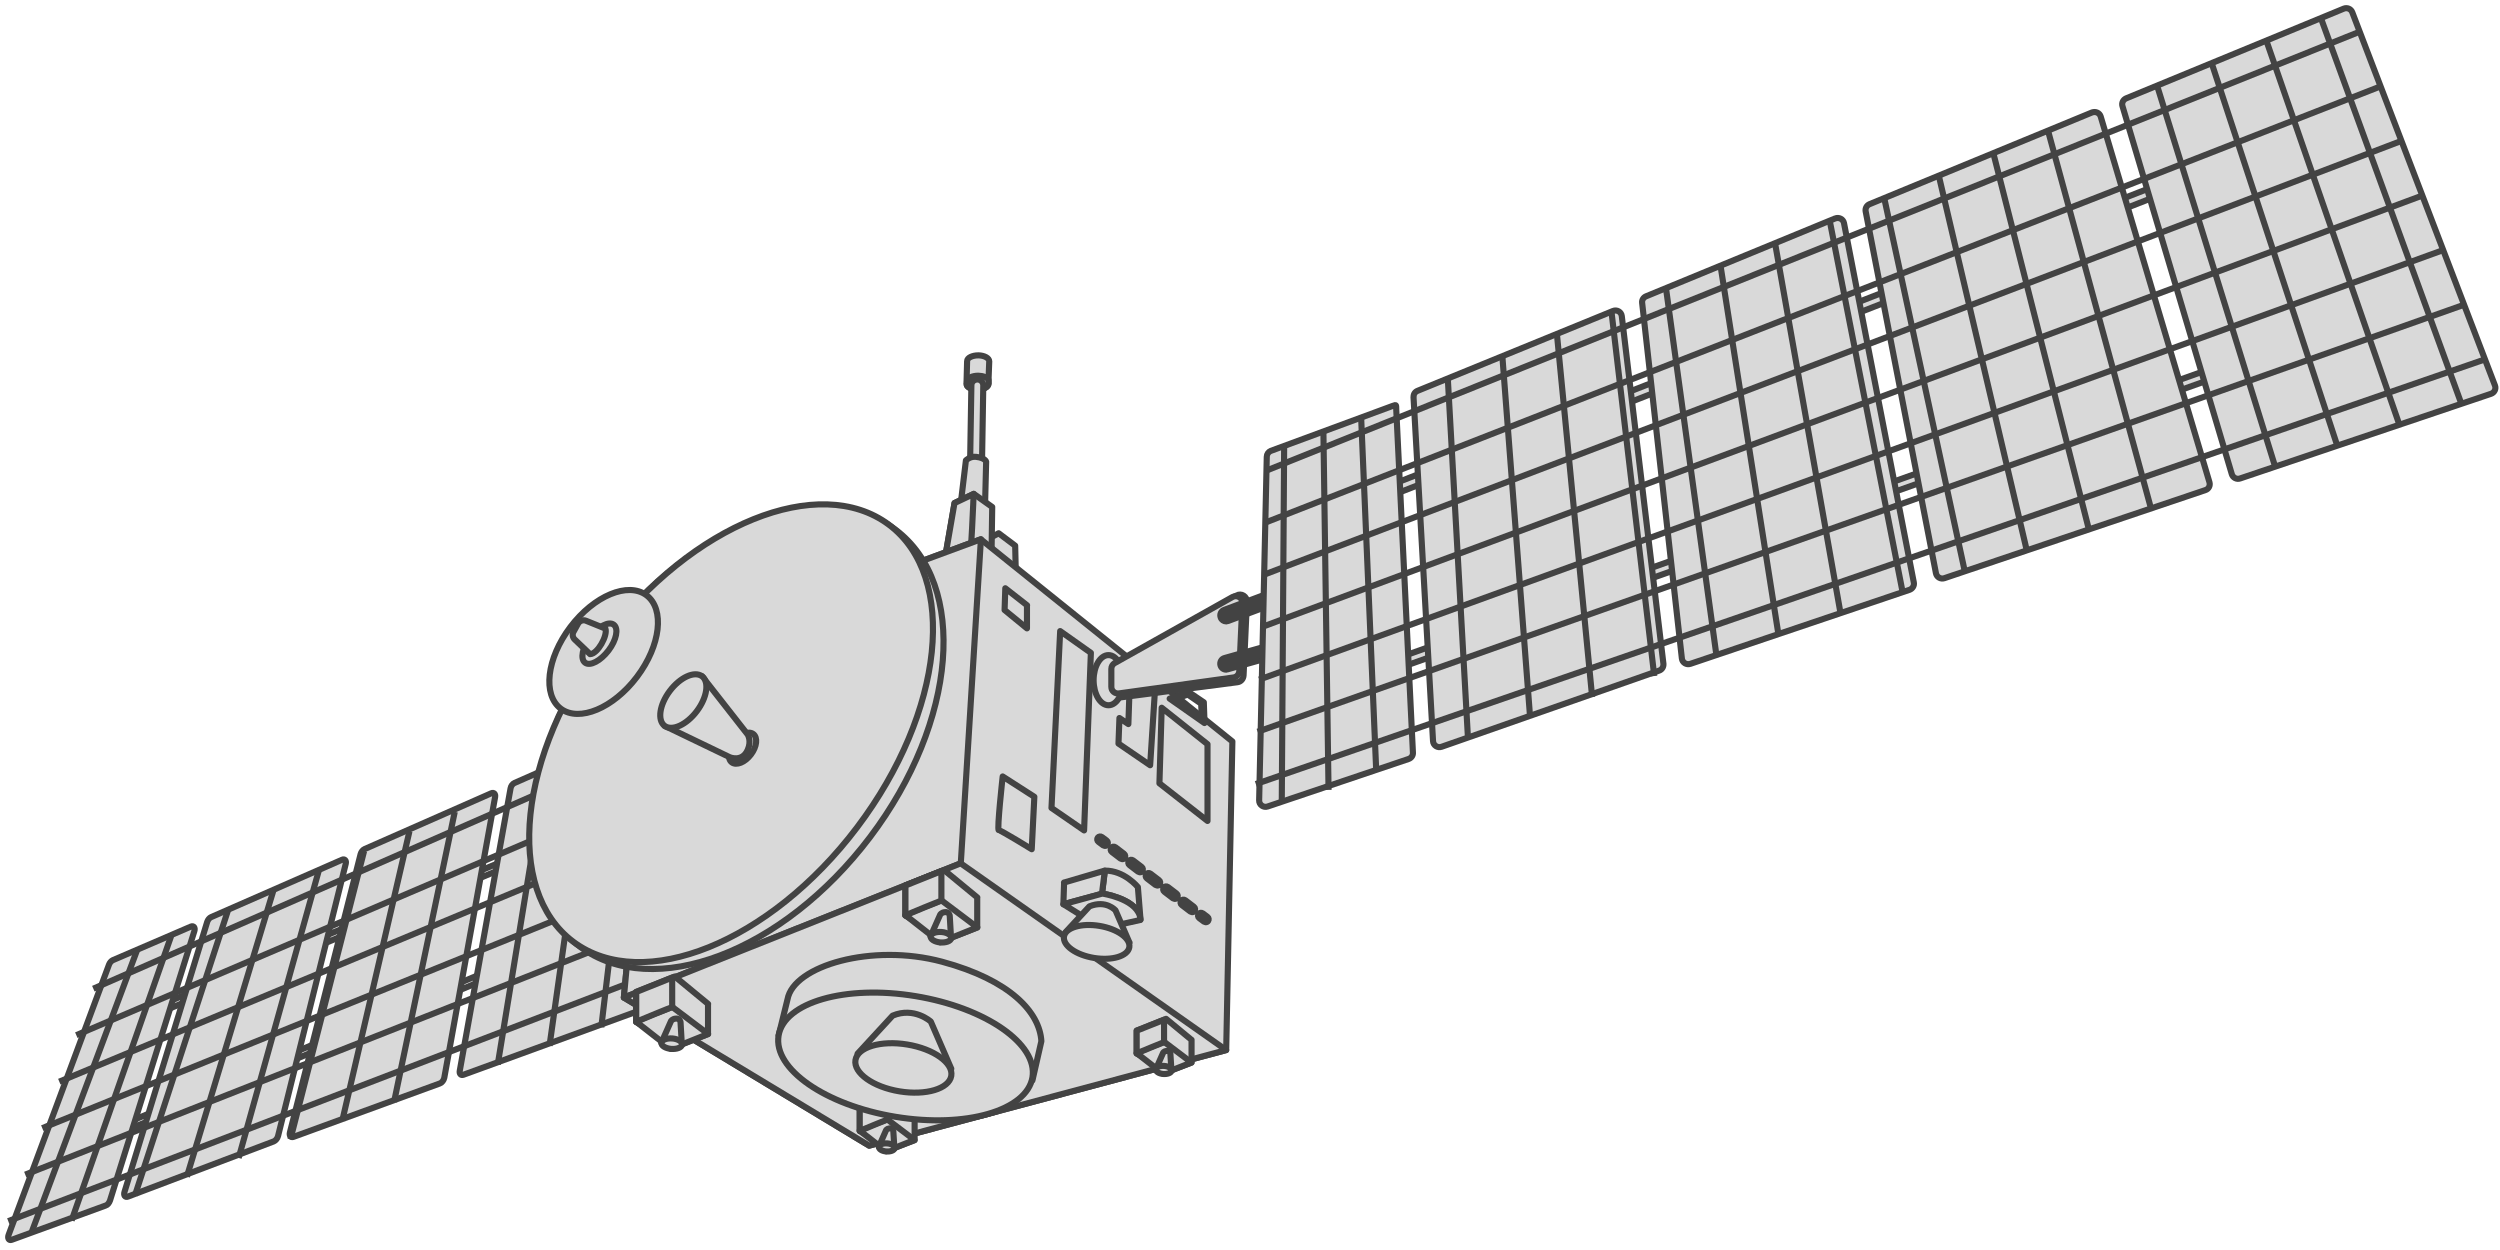 <?xml version="1.0" encoding="UTF-8"?> <svg xmlns="http://www.w3.org/2000/svg" width="306" height="153" viewBox="0 0 306 153" fill="none"><path d="M15.72 125.532C15.72 125.532 15.822 125.532 15.866 125.503L91.789 93.577C92.007 93.476 92.168 93.23 92.182 92.969C92.182 92.737 92.022 92.607 91.804 92.694L15.924 124.591C15.706 124.692 15.531 124.953 15.502 125.199C15.502 125.387 15.575 125.503 15.72 125.518V125.532Z" stroke="#434343" stroke-width="0.75" stroke-linejoin="round"></path><path d="M11.715 139.895C11.715 139.895 11.817 139.895 11.86 139.866L87.783 107.94C88.002 107.839 88.162 107.593 88.177 107.332C88.177 107.101 88.016 106.97 87.798 107.057L11.918 138.954C11.7 139.056 11.525 139.316 11.496 139.562C11.496 139.751 11.569 139.866 11.715 139.881V139.895Z" stroke="#434343" stroke-width="0.75" stroke-linejoin="round"></path><path d="M12.938 147.555L1.43 151.754C1.081 151.884 0.891 151.551 1.066 151.117L13.346 118.061C13.433 117.829 13.623 117.612 13.812 117.525L23.368 113.413C23.703 113.268 23.922 113.544 23.791 113.963L13.463 146.947C13.361 147.236 13.157 147.497 12.938 147.555Z" fill="#D9D9D9"></path><path d="M60.601 97.559L54.381 131.917C54.322 132.221 54.089 132.526 53.842 132.612L35.91 139.157C35.589 139.273 35.385 138.998 35.487 138.607L44.14 104.538C44.213 104.277 44.402 104.031 44.621 103.93L60.135 97.096C60.441 96.951 60.674 97.182 60.601 97.544V97.559Z" fill="#D9D9D9"></path><path d="M81.723 88.205L78.65 123.013C78.621 123.331 78.388 123.664 78.111 123.751L56.712 131.555C56.42 131.657 56.202 131.44 56.275 131.063L62.495 96.487C62.539 96.212 62.743 95.937 62.976 95.836L81.243 87.785C81.534 87.684 81.752 87.858 81.723 88.205Z" fill="#D9D9D9"></path><path d="M25.844 112.255L41.868 105.233C42.188 105.088 42.421 105.334 42.319 105.725L34.031 139.056C33.958 139.345 33.739 139.606 33.506 139.707L15.647 146.469C15.312 146.599 15.108 146.31 15.239 145.89L25.363 112.834C25.451 112.573 25.64 112.342 25.844 112.255Z" fill="#D9D9D9"></path><path d="M12.938 147.555L1.43 151.754C1.081 151.884 0.891 151.551 1.066 151.117L13.346 118.061C13.433 117.829 13.623 117.612 13.812 117.525L23.368 113.413C23.703 113.268 23.922 113.544 23.791 113.963L13.463 146.947C13.361 147.236 13.157 147.497 12.938 147.555Z" stroke="#434343" stroke-width="0.75" stroke-linejoin="round"></path><path d="M60.601 97.559L54.381 131.917C54.322 132.221 54.089 132.526 53.842 132.612L35.91 139.157C35.589 139.273 35.385 138.998 35.487 138.607L44.14 104.538C44.213 104.277 44.402 104.031 44.621 103.93L60.135 97.096C60.441 96.951 60.674 97.182 60.601 97.544V97.559Z" stroke="#434343" stroke-width="0.75" stroke-linejoin="round"></path><path d="M81.723 88.205L78.65 123.013C78.621 123.331 78.388 123.664 78.111 123.751L56.712 131.555C56.42 131.657 56.202 131.44 56.275 131.063L62.495 96.487C62.539 96.212 62.743 95.937 62.976 95.836L81.243 87.785C81.534 87.684 81.752 87.858 81.723 88.205Z" stroke="#434343" stroke-width="0.75" stroke-linejoin="round"></path><path d="M25.844 112.255L41.868 105.233C42.188 105.088 42.421 105.334 42.319 105.725L34.031 139.056C33.958 139.345 33.739 139.606 33.506 139.707L15.647 146.469C15.312 146.599 15.108 146.31 15.239 145.89L25.363 112.834C25.451 112.573 25.64 112.342 25.844 112.255Z" stroke="#434343" stroke-width="0.75" stroke-linejoin="round"></path><path d="M11.423 121.015L102.568 81.024" stroke="#434343" stroke-width="0.75" stroke-linejoin="round"></path><path d="M9.34 126.705L100.704 87.641" stroke="#434343" stroke-width="0.75" stroke-linejoin="round"></path><path d="M7.257 132.395L98.839 94.243" stroke="#434343" stroke-width="0.75" stroke-linejoin="round"></path><path d="M5.174 138.085L96.975 100.86" stroke="#434343" stroke-width="0.75" stroke-linejoin="round"></path><path d="M3.091 143.776L95.11 107.462" stroke="#434343" stroke-width="0.75" stroke-linejoin="round"></path><path d="M1.008 149.466L93.246 114.079" stroke="#434343" stroke-width="0.75" stroke-linejoin="round"></path><path d="M16.813 116.208L3.849 150.885" stroke="#434343" stroke-width="0.75" stroke-linejoin="round"></path><path d="M20.94 114.595L8.762 149.388" stroke="#434343" stroke-width="0.75" stroke-linejoin="round"></path><path d="M27.913 111.401L16.521 146.309" stroke="#434343" stroke-width="0.75" stroke-linejoin="round"></path><path d="M33.463 108.997L22.873 144.022" stroke="#434343" stroke-width="0.75" stroke-linejoin="round"></path><path d="M39.014 106.579L29.21 141.734" stroke="#434343" stroke-width="0.75" stroke-linejoin="round"></path><path d="M44.563 104.176L35.546 139.447" stroke="#434343" stroke-width="0.75" stroke-linejoin="round"></path><path d="M50.113 101.772L41.898 137.159" stroke="#434343" stroke-width="0.75" stroke-linejoin="round"></path><path d="M55.663 99.369L48.234 134.871" stroke="#434343" stroke-width="0.75" stroke-linejoin="round"></path><path d="M66.763 94.561L60.922 130.296" stroke="#434343" stroke-width="0.75" stroke-linejoin="round"></path><path d="M72.314 92.158L67.259 128.008" stroke="#434343" stroke-width="0.75" stroke-linejoin="round"></path><path d="M77.864 89.755L73.596 125.735" stroke="#434343" stroke-width="0.75" stroke-linejoin="round"></path><path d="M118.286 46.955C118.286 47.041 118.315 47.114 118.359 47.186C118.534 47.476 119.044 47.679 119.612 47.679H119.641C120.384 47.679 120.981 47.36 120.996 46.955V46.477L121.083 44.233C121.083 43.827 120.486 43.509 119.757 43.494C119 43.494 118.374 43.798 118.374 44.204L118.301 46.926L118.286 46.955Z" fill="#D9D9D9" stroke="#434343" stroke-width="0.75" stroke-linejoin="round"></path><path d="M118.358 47.201C118.533 47.49 119.043 47.693 119.611 47.693H119.64C120.383 47.693 120.98 47.375 120.995 46.969V46.491C120.835 46.202 120.339 45.999 119.742 45.985C118.985 45.985 118.358 46.289 118.358 46.709V47.186V47.201Z" fill="#D9D9D9" stroke="#434343" stroke-width="0.75" stroke-linejoin="round"></path><path d="M119.466 57.597C119.859 57.597 120.194 57.278 120.194 56.887L120.354 47.186C120.354 46.781 120.048 46.448 119.64 46.448C119.233 46.448 118.898 46.752 118.898 47.157L118.737 56.858C118.737 57.264 119.043 57.597 119.451 57.597H119.466Z" fill="#D9D9D9" stroke="#434343" stroke-width="0.75" stroke-linejoin="round"></path><path d="M120.544 62.853L120.705 56.511C120.705 56.511 120.603 56.047 119.466 55.917C118.738 55.83 118.228 56.352 118.228 56.352L117.471 62.664L120.53 62.838L120.544 62.853Z" fill="#D9D9D9" stroke="#434343" stroke-width="0.75" stroke-linejoin="round"></path><path d="M124.331 70.005L124.258 66.791L122.233 65.27L119.567 66.718L124.316 70.02L124.331 70.005Z" fill="#D9D9D9" stroke="#434343" stroke-width="0.75" stroke-linejoin="round"></path><path d="M121.36 67.993L121.447 62.056L119.189 60.449L116.844 61.564L115.635 68.543L121.36 67.993Z" fill="#D9D9D9" stroke="#434343" stroke-width="0.75" stroke-linejoin="round"></path><path d="M119.174 60.449C119.174 60.449 118.854 68.876 118.606 68.789C118.373 68.702 115.62 68.557 115.62 68.557L116.829 61.578L119.174 60.464V60.449Z" fill="#D9D9D9" stroke="#434343" stroke-width="0.75" stroke-linejoin="round"></path><path d="M150.843 90.754L120.049 66.009L80.164 80.734L76.362 122.101L106.385 140.228L150.086 128.529L150.843 90.754Z" fill="#D9D9D9" stroke="#434343" stroke-width="0.75" stroke-linejoin="round"></path><path d="M120.063 66.009L117.601 105.667L76.362 122.101L80.164 80.734L120.049 66.009H120.063Z" fill="#D9D9D9" stroke="#434343" stroke-width="0.75" stroke-linejoin="round"></path><path d="M162.977 63.475C162.73 63.475 162.497 63.33 162.409 63.084C162.278 62.766 162.438 62.418 162.759 62.288L276.162 17.924C276.483 17.794 276.832 17.953 276.964 18.272C277.095 18.59 276.934 18.938 276.614 19.068L163.21 63.432C163.21 63.432 163.065 63.475 162.977 63.475Z" fill="#D9D9D9" stroke="#434343" stroke-width="0.75" stroke-linejoin="round"></path><path d="M169.211 82.486C168.964 82.486 168.731 82.327 168.629 82.081C168.512 81.762 168.672 81.415 168.993 81.299L283.052 40.7C283.373 40.584 283.722 40.743 283.839 41.062C283.955 41.38 283.795 41.728 283.475 41.843L169.415 82.428C169.415 82.428 169.284 82.472 169.211 82.472V82.486Z" fill="#D9D9D9" stroke="#434343" stroke-width="0.75" stroke-linejoin="round"></path><path d="M117.601 105.681L150.086 128.529L106.385 140.228L76.362 122.101L117.601 105.667V105.681Z" fill="#D9D9D9" stroke="#434343" stroke-width="0.75" stroke-linejoin="round"></path><path d="M106.502 102.453C117.165 88.35 118.534 71.496 109.576 64.807C100.617 58.118 84.724 64.127 74.061 78.229C63.398 92.332 62.029 109.185 70.988 115.875C79.946 122.564 95.839 116.555 106.502 102.453Z" fill="#D9D9D9" stroke="#434343" stroke-width="0.75" stroke-linejoin="round"></path><path d="M104.913 101.265C115.576 87.163 117.309 70.57 108.788 64.213C100.266 57.857 84.723 64.127 74.06 78.229C63.397 92.332 61.664 108.925 70.185 115.281C78.707 121.637 94.25 115.368 104.913 101.265Z" fill="#D9D9D9" stroke="#434343" stroke-width="0.75" stroke-linejoin="round"></path><path d="M94.862 101.019L94.891 101.048C95.197 101.309 95.241 101.772 94.978 102.062C94.716 102.366 94.25 102.409 93.959 102.149L93.93 102.105L94.876 101.019H94.862Z" fill="#D9D9D9"></path><path d="M147.799 91.087L142.191 86.627L141.914 95.879L147.799 100.483V91.087Z" fill="#D9D9D9" stroke="#434343" stroke-width="0.75" stroke-linejoin="round"></path><path d="M133.523 79.909L129.765 77.245L128.701 98.891L132.693 101.642L133.523 79.909Z" fill="#D9D9D9" stroke="#434343" stroke-width="0.75" stroke-linejoin="round"></path><path d="M126.604 97.53L122.729 95.04C122.729 95.04 122.001 101.613 122.249 101.613C122.496 101.613 126.284 103.944 126.284 103.944L126.604 97.53Z" fill="#D9D9D9" stroke="#434343" stroke-width="0.75" stroke-linejoin="round"></path><path d="M125.715 74.088L123.049 72.003L122.962 74.668L125.701 76.912V74.103L125.715 74.088Z" fill="#D9D9D9" stroke="#434343" stroke-width="0.75" stroke-linejoin="round"></path><path d="M139.277 108.592L139.598 112.559C139.598 112.559 139.598 112.53 139.598 112.501C139.598 112.4 139.569 112.313 139.554 112.212C139.554 112.183 139.525 112.125 139.525 112.081C138.855 109.938 134.936 109.374 134.936 109.374H134.893L135.242 106.565C137.617 106.536 139.277 108.577 139.277 108.577V108.592Z" fill="#D9D9D9" stroke="#434343" stroke-width="0.75" stroke-linejoin="round"></path><path d="M130.231 108.027L135.169 106.579H135.227L134.878 109.402L130.158 110.677L130.246 108.013L130.231 108.027Z" fill="#D9D9D9" stroke="#434343" stroke-width="0.75" stroke-linejoin="round"></path><path d="M130.158 110.677L134.907 113.645L139.583 112.602C139.583 112.602 139.583 112.602 139.583 112.559C139.583 112.559 139.583 112.53 139.583 112.501C139.583 112.443 139.554 112.342 139.539 112.211C139.539 112.182 139.51 112.125 139.51 112.081C138.84 109.938 134.922 109.374 134.922 109.374L130.173 110.677H130.158Z" fill="#D9D9D9" stroke="#434343" stroke-width="0.75" stroke-linejoin="round"></path><path d="M147.595 112.878C147.595 112.878 147.435 112.849 147.362 112.805L146.779 112.371C146.619 112.255 146.59 112.023 146.707 111.864C146.823 111.705 147.056 111.676 147.216 111.792L147.799 112.226C147.959 112.342 147.989 112.574 147.872 112.733C147.799 112.834 147.697 112.878 147.581 112.878H147.595Z" fill="#D9D9D9" stroke="#434343" stroke-width="0.75" stroke-linejoin="round"></path><path d="M145.934 111.647C145.934 111.647 145.774 111.618 145.701 111.574L144.638 110.764C144.478 110.648 144.449 110.416 144.565 110.257C144.682 110.098 144.915 110.069 145.075 110.184L146.138 110.995C146.299 111.111 146.328 111.343 146.211 111.502C146.153 111.603 146.036 111.647 145.92 111.647H145.934ZM143.808 110.025C143.808 110.025 143.647 109.996 143.574 109.953L142.511 109.142C142.351 109.026 142.322 108.794 142.438 108.635C142.555 108.476 142.788 108.447 142.948 108.563L144.011 109.374C144.172 109.489 144.201 109.721 144.084 109.88C144.026 109.967 143.91 110.025 143.793 110.025H143.808ZM141.666 108.389C141.666 108.389 141.506 108.36 141.433 108.317L140.37 107.506C140.21 107.39 140.18 107.158 140.297 106.999C140.413 106.84 140.647 106.811 140.807 106.927L141.87 107.738C142.03 107.853 142.06 108.085 141.943 108.244C141.885 108.346 141.783 108.389 141.652 108.389H141.666ZM139.525 106.767C139.525 106.767 139.365 106.738 139.306 106.695L138.243 105.884C138.083 105.768 138.054 105.537 138.17 105.377C138.287 105.218 138.52 105.189 138.68 105.305L139.743 106.116C139.904 106.232 139.933 106.463 139.816 106.623C139.758 106.724 139.656 106.767 139.525 106.767ZM137.384 105.16C137.384 105.16 137.223 105.131 137.15 105.088L136.087 104.277C135.927 104.161 135.898 103.93 136.014 103.77C136.131 103.611 136.364 103.582 136.524 103.698L137.587 104.509C137.748 104.625 137.777 104.856 137.66 105.015C137.602 105.117 137.5 105.16 137.369 105.16H137.384Z" fill="#D9D9D9" stroke="#434343" stroke-width="0.75" stroke-linejoin="round"></path><path d="M135.256 103.539C135.256 103.539 135.096 103.51 135.023 103.466L134.441 103.032C134.28 102.916 134.251 102.684 134.368 102.525C134.484 102.366 134.717 102.337 134.878 102.453L135.46 102.887C135.621 103.003 135.65 103.235 135.533 103.394C135.46 103.495 135.358 103.539 135.242 103.539H135.256Z" fill="#D9D9D9" stroke="#434343" stroke-width="0.75" stroke-linejoin="round"></path><path d="M147.42 88.495L143.166 85.512L145.438 84.672L147.347 85.961L147.434 88.495H147.42ZM143.778 85.614L147.099 87.945L147.026 86.135L145.38 85.005L143.778 85.614Z" fill="#D9D9D9" stroke="#434343" stroke-width="0.75" stroke-linejoin="round"></path><path d="M141.374 84.166L138.344 81.878L138.111 88.625L137.019 87.887L136.902 91.014L140.777 93.664L141.389 84.166H141.374Z" fill="#D9D9D9" stroke="#434343" stroke-width="0.75" stroke-linejoin="round"></path><path d="M136.465 81.588L151.367 72.887C151.935 72.554 152.649 73.002 152.62 73.683L152.212 82.674C152.183 83.094 151.892 83.442 151.484 83.5L136.99 85.382C136.48 85.454 136.028 85.049 136.028 84.513V82.356C136.028 82.037 136.189 81.748 136.451 81.588H136.465Z" fill="#D9D9D9" stroke="#434343" stroke-width="0.75" stroke-linejoin="round"></path><path d="M91.92 92.346C92.648 91.391 92.765 90.261 92.197 89.841C91.629 89.422 90.58 89.841 89.852 90.812C89.123 91.767 89.007 92.897 89.575 93.317C90.143 93.736 91.192 93.317 91.92 92.346Z" fill="#D9D9D9" stroke="#434343" stroke-width="0.75" stroke-linejoin="round"></path><path d="M135.679 86.323C136.684 86.323 137.5 84.947 137.5 83.253C137.5 81.559 136.684 80.184 135.679 80.184C134.674 80.184 133.858 81.559 133.858 83.253C133.858 84.947 134.674 86.323 135.679 86.323Z" fill="#D9D9D9" stroke="#434343" stroke-width="0.75" stroke-linejoin="round"></path><path d="M136.451 81.154L150.857 73.075C151.411 72.771 152.11 73.176 152.067 73.813L151.688 82.153C151.659 82.544 151.382 82.862 150.989 82.92L136.961 84.875C136.48 84.948 136.028 84.571 136.028 84.079V81.864C136.028 81.574 136.189 81.313 136.436 81.154H136.451Z" fill="#D9D9D9" stroke="#434343" stroke-width="0.75" stroke-linejoin="round"></path><path d="M150.085 76.058C149.794 76.058 149.517 75.884 149.415 75.58C149.27 75.203 149.459 74.783 149.838 74.653L154.863 72.771C155.242 72.626 155.665 72.814 155.796 73.191C155.941 73.567 155.752 73.987 155.373 74.117L150.348 76C150.246 76.028 150.173 76.043 150.085 76.043V76.058Z" fill="#D9D9D9" stroke="#434343" stroke-width="0.75" stroke-linejoin="round"></path><path d="M150.086 81.965C149.765 81.965 149.474 81.748 149.386 81.429C149.284 81.038 149.503 80.647 149.882 80.546L154.965 79.112C155.359 79.011 155.752 79.228 155.854 79.605C155.956 79.996 155.738 80.387 155.359 80.488L150.275 81.921C150.275 81.921 150.144 81.95 150.086 81.95V81.965Z" fill="#D9D9D9" stroke="#434343" stroke-width="0.75" stroke-linejoin="round"></path><path d="M149.94 75.507C149.809 75.507 149.693 75.42 149.649 75.305C149.591 75.145 149.678 74.957 149.838 74.899L154.864 73.017C155.024 72.959 155.214 73.046 155.272 73.205C155.33 73.364 155.243 73.552 155.082 73.61L150.057 75.493C150.057 75.493 149.984 75.493 149.955 75.493L149.94 75.507Z" fill="#D9D9D9" stroke="#434343" stroke-width="0.75" stroke-linejoin="round"></path><path d="M149.94 81.4C149.794 81.4 149.678 81.299 149.634 81.183C149.59 81.024 149.678 80.835 149.853 80.792L154.937 79.359C155.097 79.315 155.286 79.402 155.33 79.576C155.374 79.735 155.286 79.923 155.111 79.967L150.027 81.4C150.027 81.4 149.969 81.4 149.94 81.4Z" fill="#D9D9D9" stroke="#434343" stroke-width="0.75" stroke-linejoin="round"></path><path d="M172.416 92.897L155.155 98.717C154.645 98.891 154.106 98.5 154.12 97.964L155.053 55.903C155.053 55.599 155.257 55.309 155.533 55.193L170.479 49.677C170.974 49.474 170.872 49.604 170.902 50.154L172.941 92.115C172.97 92.462 172.752 92.781 172.416 92.897ZM224.61 26.742L201.478 36.269C201.157 36.399 200.953 36.733 200.997 37.066L205.862 80.604C205.92 81.096 206.416 81.415 206.896 81.255L233.729 72.192C234.093 72.061 234.326 71.685 234.253 71.308L225.702 27.292C225.6 26.814 225.076 26.554 224.624 26.742H224.61ZM259.789 12.987L273.176 58.045C273.307 58.465 273.759 58.712 274.181 58.567L304.903 48.2C305.325 48.055 305.544 47.592 305.384 47.186L287.918 1.505C287.758 1.085 287.291 0.897 286.883 1.056L260.226 12.046C259.876 12.205 259.672 12.596 259.789 12.987ZM256.089 13.754L228.834 24.99C228.485 25.135 228.295 25.497 228.354 25.859L236.963 70.179C237.065 70.642 237.531 70.917 237.982 70.773L269.942 59.986C270.35 59.855 270.554 59.435 270.437 59.03L257.123 14.261C256.992 13.827 256.511 13.595 256.06 13.769L256.089 13.754ZM173.014 48.605L175.403 90.71C175.432 91.231 175.956 91.579 176.452 91.405L203.08 82.081C203.43 81.965 203.633 81.617 203.604 81.255L198.506 38.687C198.448 38.18 197.909 37.862 197.428 38.065L173.509 47.838C173.203 47.954 172.999 48.258 173.028 48.591L173.014 48.605Z" fill="#D9D9D9"></path><path d="M155.01 57.597L288.822 3.88" stroke="#434343" stroke-width="0.75" stroke-linejoin="round"></path><path d="M154.791 63.996L291.385 10.569" stroke="#434343" stroke-width="0.75" stroke-linejoin="round"></path><path d="M154.572 70.396L293.934 17.244" stroke="#434343" stroke-width="0.75" stroke-linejoin="round"></path><path d="M154.354 76.781L296.498 23.933" stroke="#434343" stroke-width="0.75" stroke-linejoin="round"></path><path d="M154.135 83.181L299.047 30.608" stroke="#434343" stroke-width="0.75" stroke-linejoin="round"></path><path d="M153.932 89.566L301.611 37.297" stroke="#434343" stroke-width="0.75" stroke-linejoin="round"></path><path d="M153.713 95.966L304.16 43.986" stroke="#434343" stroke-width="0.75" stroke-linejoin="round"></path><path d="M157.18 54.585L156.889 98.138" stroke="#434343" stroke-width="0.75" stroke-linejoin="round"></path><path d="M161.986 52.927L162.613 96.682" stroke="#434343" stroke-width="0.75" stroke-linejoin="round"></path><path d="M166.603 51.086L168.449 94.346" stroke="#434343" stroke-width="0.75" stroke-linejoin="round"></path><path d="M177.209 46.289L179.685 90.45" stroke="#434343" stroke-width="0.75" stroke-linejoin="round"></path><path d="M183.881 43.523L187.29 87.872" stroke="#434343" stroke-width="0.75" stroke-linejoin="round"></path><path d="M190.553 40.758L194.879 85.31" stroke="#434343" stroke-width="0.75" stroke-linejoin="round"></path><path d="M197.225 37.992L202.483 82.747" stroke="#434343" stroke-width="0.75" stroke-linejoin="round"></path><path d="M203.91 35.227L210.087 80.184" stroke="#434343" stroke-width="0.75" stroke-linejoin="round"></path><path d="M210.582 32.461L217.676 77.621" stroke="#434343" stroke-width="0.75" stroke-linejoin="round"></path><path d="M217.254 29.696L225.28 75.058" stroke="#434343" stroke-width="0.75" stroke-linejoin="round"></path><path d="M223.94 26.93L232.885 72.496" stroke="#434343" stroke-width="0.75" stroke-linejoin="round"></path><path d="M230.612 24.165L240.489 69.933" stroke="#434343" stroke-width="0.75" stroke-linejoin="round"></path><path d="M237.283 21.399L248.077 67.37" stroke="#434343" stroke-width="0.75" stroke-linejoin="round"></path><path d="M243.955 18.634L255.681 64.807" stroke="#434343" stroke-width="0.75" stroke-linejoin="round"></path><path d="M250.642 15.868L263.286 62.245" stroke="#434343" stroke-width="0.75" stroke-linejoin="round"></path><path d="M263.984 10.337L278.478 57.119" stroke="#434343" stroke-width="0.75" stroke-linejoin="round"></path><path d="M270.656 7.572L286.083 54.556" stroke="#434343" stroke-width="0.75" stroke-linejoin="round"></path><path d="M277.343 4.806L293.687 51.993" stroke="#434343" stroke-width="0.75" stroke-linejoin="round"></path><path d="M284.015 2.041L301.276 49.431" stroke="#434343" stroke-width="0.75" stroke-linejoin="round"></path><path d="M172.416 92.897L155.155 98.717C154.645 98.891 154.106 98.5 154.12 97.964L155.053 55.903C155.053 55.599 155.257 55.309 155.533 55.193L170.479 49.677C170.974 49.474 170.872 49.604 170.902 50.154L172.941 92.115C172.97 92.462 172.752 92.781 172.416 92.897ZM224.61 26.742L201.478 36.269C201.157 36.399 200.953 36.733 200.997 37.066L205.862 80.604C205.92 81.096 206.416 81.415 206.896 81.255L233.729 72.192C234.093 72.061 234.326 71.685 234.253 71.308L225.702 27.292C225.6 26.814 225.076 26.554 224.624 26.742H224.61ZM259.789 12.987L273.176 58.045C273.307 58.465 273.759 58.712 274.181 58.567L304.903 48.2C305.325 48.055 305.544 47.592 305.384 47.186L287.918 1.505C287.758 1.085 287.291 0.897 286.884 1.056L260.226 12.046C259.876 12.205 259.672 12.596 259.789 12.987ZM256.089 13.754L228.834 24.99C228.485 25.135 228.295 25.497 228.354 25.859L236.963 70.179C237.065 70.642 237.531 70.917 237.982 70.773L269.942 59.986C270.35 59.855 270.554 59.435 270.437 59.03L257.123 14.261C256.992 13.827 256.511 13.595 256.06 13.769L256.089 13.754ZM173.014 48.605L175.403 90.71C175.432 91.231 175.956 91.579 176.452 91.405L203.08 82.081C203.43 81.965 203.633 81.617 203.604 81.255L198.506 38.687C198.448 38.18 197.909 37.862 197.428 38.065L173.509 47.838C173.203 47.954 172.999 48.258 173.028 48.591L173.014 48.605Z" stroke="#434343" stroke-width="0.75" stroke-linejoin="round"></path><path d="M77.965 82.848C80.864 79.011 81.388 74.552 79.13 72.858C76.872 71.178 72.706 72.915 69.807 76.752C66.909 80.589 66.384 85.049 68.642 86.743C70.9 88.422 75.066 86.685 77.965 82.848Z" fill="#D9D9D9" stroke="#434343" stroke-width="0.75" stroke-linejoin="round"></path><path d="M74.483 79.619C75.459 78.331 75.736 76.926 75.124 76.463C74.512 75.999 73.23 76.68 72.254 77.954C71.278 79.243 71.001 80.647 71.613 81.111C72.225 81.574 73.507 80.893 74.483 79.619Z" fill="#D9D9D9" stroke="#434343" stroke-width="0.75" stroke-linejoin="round"></path><path d="M74.104 76.941L71.745 75.985C71.38 75.826 70.943 75.985 70.754 76.332L70.201 77.332C70.026 77.636 70.084 78.027 70.346 78.273L72.225 80.068C73.143 80.054 74.396 77.795 74.104 76.941Z" fill="#D9D9D9" stroke="#434343" stroke-width="0.75" stroke-linejoin="round"></path><path d="M138.242 115.368L136.538 111.43C136.538 111.43 135.402 110.112 133.348 110.937L130.42 114.108L138.257 115.368H138.242Z" fill="#D9D9D9" stroke="#434343" stroke-width="0.75" stroke-linejoin="round"></path><path d="M138.229 115.947C138.404 114.861 136.772 113.688 134.558 113.326C132.344 112.964 130.421 113.543 130.232 114.629C130.057 115.715 131.688 116.888 133.902 117.25C136.117 117.612 138.039 117.033 138.229 115.947Z" fill="#D9D9D9" stroke="#434343" stroke-width="0.75" stroke-linejoin="round"></path><path d="M119.626 109.851L115.548 106.492L110.813 108.374V112.052L115.693 115.035L119.612 113.529V109.866L119.626 109.851Z" fill="#D9D9D9" stroke="#434343" stroke-width="0.75" stroke-linejoin="round"></path><path d="M119.626 113.514L115.227 110.199C115.227 110.199 110.478 112.023 110.828 112.023L115.067 115.339L119.612 113.514H119.626Z" fill="#D9D9D9" stroke="#434343" stroke-width="0.75" stroke-linejoin="round"></path><path d="M113.901 114.6L115.081 111.951C115.081 111.951 115.227 111.69 115.635 111.647C116.188 111.574 116.247 112.081 116.247 112.081L116.407 114.818L113.887 114.586L113.901 114.6Z" fill="#D9D9D9" stroke="#434343" stroke-width="0.75" stroke-linejoin="round"></path><path d="M115.081 115.353C115.78 115.411 116.377 115.194 116.436 114.832C116.479 114.485 115.955 114.137 115.27 114.079C114.571 114.021 113.974 114.238 113.916 114.6C113.857 114.948 114.382 115.281 115.081 115.353Z" fill="#D9D9D9" stroke="#434343" stroke-width="0.75" stroke-linejoin="round"></path><path d="M115.227 110.213V106.623L110.828 108.389V112.067C111.192 111.835 115.227 110.228 115.227 110.228V110.213Z" fill="#D9D9D9" stroke="#434343" stroke-width="0.75" stroke-linejoin="round"></path><path d="M86.675 122.883L82.597 119.523L77.862 121.406V125.083L82.742 128.066L86.661 126.575V122.897L86.675 122.883Z" fill="#D9D9D9" stroke="#434343" stroke-width="0.75" stroke-linejoin="round"></path><path d="M86.676 126.56L82.277 123.244C82.277 123.244 77.528 125.069 77.878 125.069L82.117 128.384L86.662 126.56H86.676Z" fill="#D9D9D9" stroke="#434343" stroke-width="0.75" stroke-linejoin="round"></path><path d="M80.951 127.632L82.131 124.982C82.131 124.982 82.277 124.721 82.685 124.678C83.238 124.606 83.296 125.112 83.296 125.112L83.457 127.849L80.936 127.617L80.951 127.632Z" fill="#D9D9D9" stroke="#434343" stroke-width="0.75" stroke-linejoin="round"></path><path d="M82.131 128.385C82.83 128.442 83.427 128.225 83.485 127.863C83.529 127.516 83.005 127.168 82.32 127.11C81.621 127.052 81.024 127.27 80.965 127.632C80.907 127.979 81.431 128.312 82.131 128.385Z" fill="#D9D9D9" stroke="#434343" stroke-width="0.75" stroke-linejoin="round"></path><path d="M82.276 123.244V119.654L77.877 121.42V125.098C78.241 124.866 82.276 123.259 82.276 123.259V123.244Z" fill="#D9D9D9" stroke="#434343" stroke-width="0.75" stroke-linejoin="round"></path><path d="M145.832 127.27L142.729 124.707L139.131 126.14V128.935L142.845 131.193L145.846 130.064V127.27H145.832Z" fill="#D9D9D9" stroke="#434343" stroke-width="0.75" stroke-linejoin="round"></path><path d="M145.833 130.05L142.482 127.516C142.482 127.516 138.87 128.906 139.132 128.906L142.366 131.425L145.833 130.05Z" fill="#D9D9D9" stroke="#434343" stroke-width="0.75" stroke-linejoin="round"></path><path d="M141.477 130.875L142.365 128.862C142.365 128.862 142.467 128.66 142.788 128.631C143.21 128.587 143.254 128.964 143.254 128.964L143.385 131.049L141.477 130.875Z" fill="#D9D9D9" stroke="#434343" stroke-width="0.75" stroke-linejoin="round"></path><path d="M142.365 131.454C142.904 131.498 143.355 131.324 143.399 131.049C143.428 130.774 143.049 130.513 142.51 130.47C141.971 130.426 141.52 130.6 141.476 130.875C141.447 131.15 141.84 131.411 142.365 131.454Z" fill="#D9D9D9" stroke="#434343" stroke-width="0.75" stroke-linejoin="round"></path><path d="M142.481 127.545V124.823L139.131 126.155V128.949C139.422 128.79 142.481 127.559 142.481 127.559V127.545Z" fill="#D9D9D9" stroke="#434343" stroke-width="0.75" stroke-linejoin="round"></path><path d="M111.935 136.768L108.832 134.19L105.234 135.638V138.433L108.949 140.706L111.95 139.562V136.782L111.935 136.768Z" fill="#D9D9D9" stroke="#434343" stroke-width="0.75" stroke-linejoin="round"></path><path d="M111.935 139.533L108.585 137C108.585 137 104.972 138.389 105.234 138.389L108.468 140.909L111.935 139.533Z" fill="#D9D9D9" stroke="#434343" stroke-width="0.75" stroke-linejoin="round"></path><path d="M107.564 140.359L108.453 138.346C108.453 138.346 108.555 138.143 108.875 138.114C109.298 138.071 109.342 138.447 109.342 138.447L109.473 140.532L107.564 140.359Z" fill="#D9D9D9" stroke="#434343" stroke-width="0.75" stroke-linejoin="round"></path><path d="M108.468 140.938C109.007 140.981 109.459 140.807 109.503 140.532C109.546 140.257 109.153 139.997 108.614 139.953C108.075 139.91 107.623 140.083 107.58 140.359C107.551 140.634 107.929 140.894 108.468 140.938Z" fill="#D9D9D9" stroke="#434343" stroke-width="0.75" stroke-linejoin="round"></path><path d="M108.585 137.028V134.306L105.234 135.638V138.433C105.526 138.274 108.585 137.043 108.585 137.043V137.028Z" fill="#D9D9D9" stroke="#434343" stroke-width="0.75" stroke-linejoin="round"></path><path d="M95.3 126.748L96.392 122.318C97.135 118.206 106.735 115.411 115.3 117.713C123.691 119.972 127.26 123.925 127.464 127.443L126.371 132.236L122.919 131.628C119.801 132.743 115.417 133.047 110.697 132.265C105.701 131.439 101.462 129.601 98.912 127.385L95.314 126.748H95.3Z" fill="#D9D9D9" stroke="#434343" stroke-width="0.75" stroke-linejoin="round"></path><path d="M126.37 131.874C127.055 127.791 120.646 123.346 112.066 121.927C103.486 120.508 95.984 122.68 95.299 126.748C94.615 130.831 101.024 135.276 109.604 136.695C118.184 138.114 125.686 135.942 126.37 131.874Z" fill="#D9D9D9" stroke="#434343" stroke-width="0.75" stroke-linejoin="round"></path><path d="M116.436 130.817L113.93 125.04C113.93 125.04 111.906 123.201 109.254 124.316L104.972 128.964L116.436 130.802V130.817Z" fill="#D9D9D9" stroke="#434343" stroke-width="0.75" stroke-linejoin="round"></path><path d="M116.436 131.686C116.699 130.107 114.295 128.384 111.047 127.849C107.813 127.313 104.972 128.167 104.71 129.745C104.448 131.324 106.851 133.047 110.1 133.582C113.334 134.118 116.174 133.264 116.436 131.686Z" fill="#D9D9D9" stroke="#434343" stroke-width="0.75" stroke-linejoin="round"></path><path d="M85.933 82.776L91.512 89.899C91.512 89.899 92.022 90.667 91.512 91.796C90.828 93.345 89.313 92.679 89.313 92.679L81.345 88.842L85.933 82.776Z" fill="#D9D9D9" stroke="#434343" stroke-width="0.75" stroke-linejoin="round"></path><path d="M85.292 87.047C86.559 85.367 86.836 83.456 85.933 82.776C85.015 82.095 83.252 82.891 81.985 84.571C80.718 86.251 80.441 88.162 81.344 88.842C82.262 89.523 84.024 88.727 85.292 87.047Z" fill="#D9D9D9" stroke="#434343" stroke-width="0.75" stroke-linejoin="round"></path></svg> 